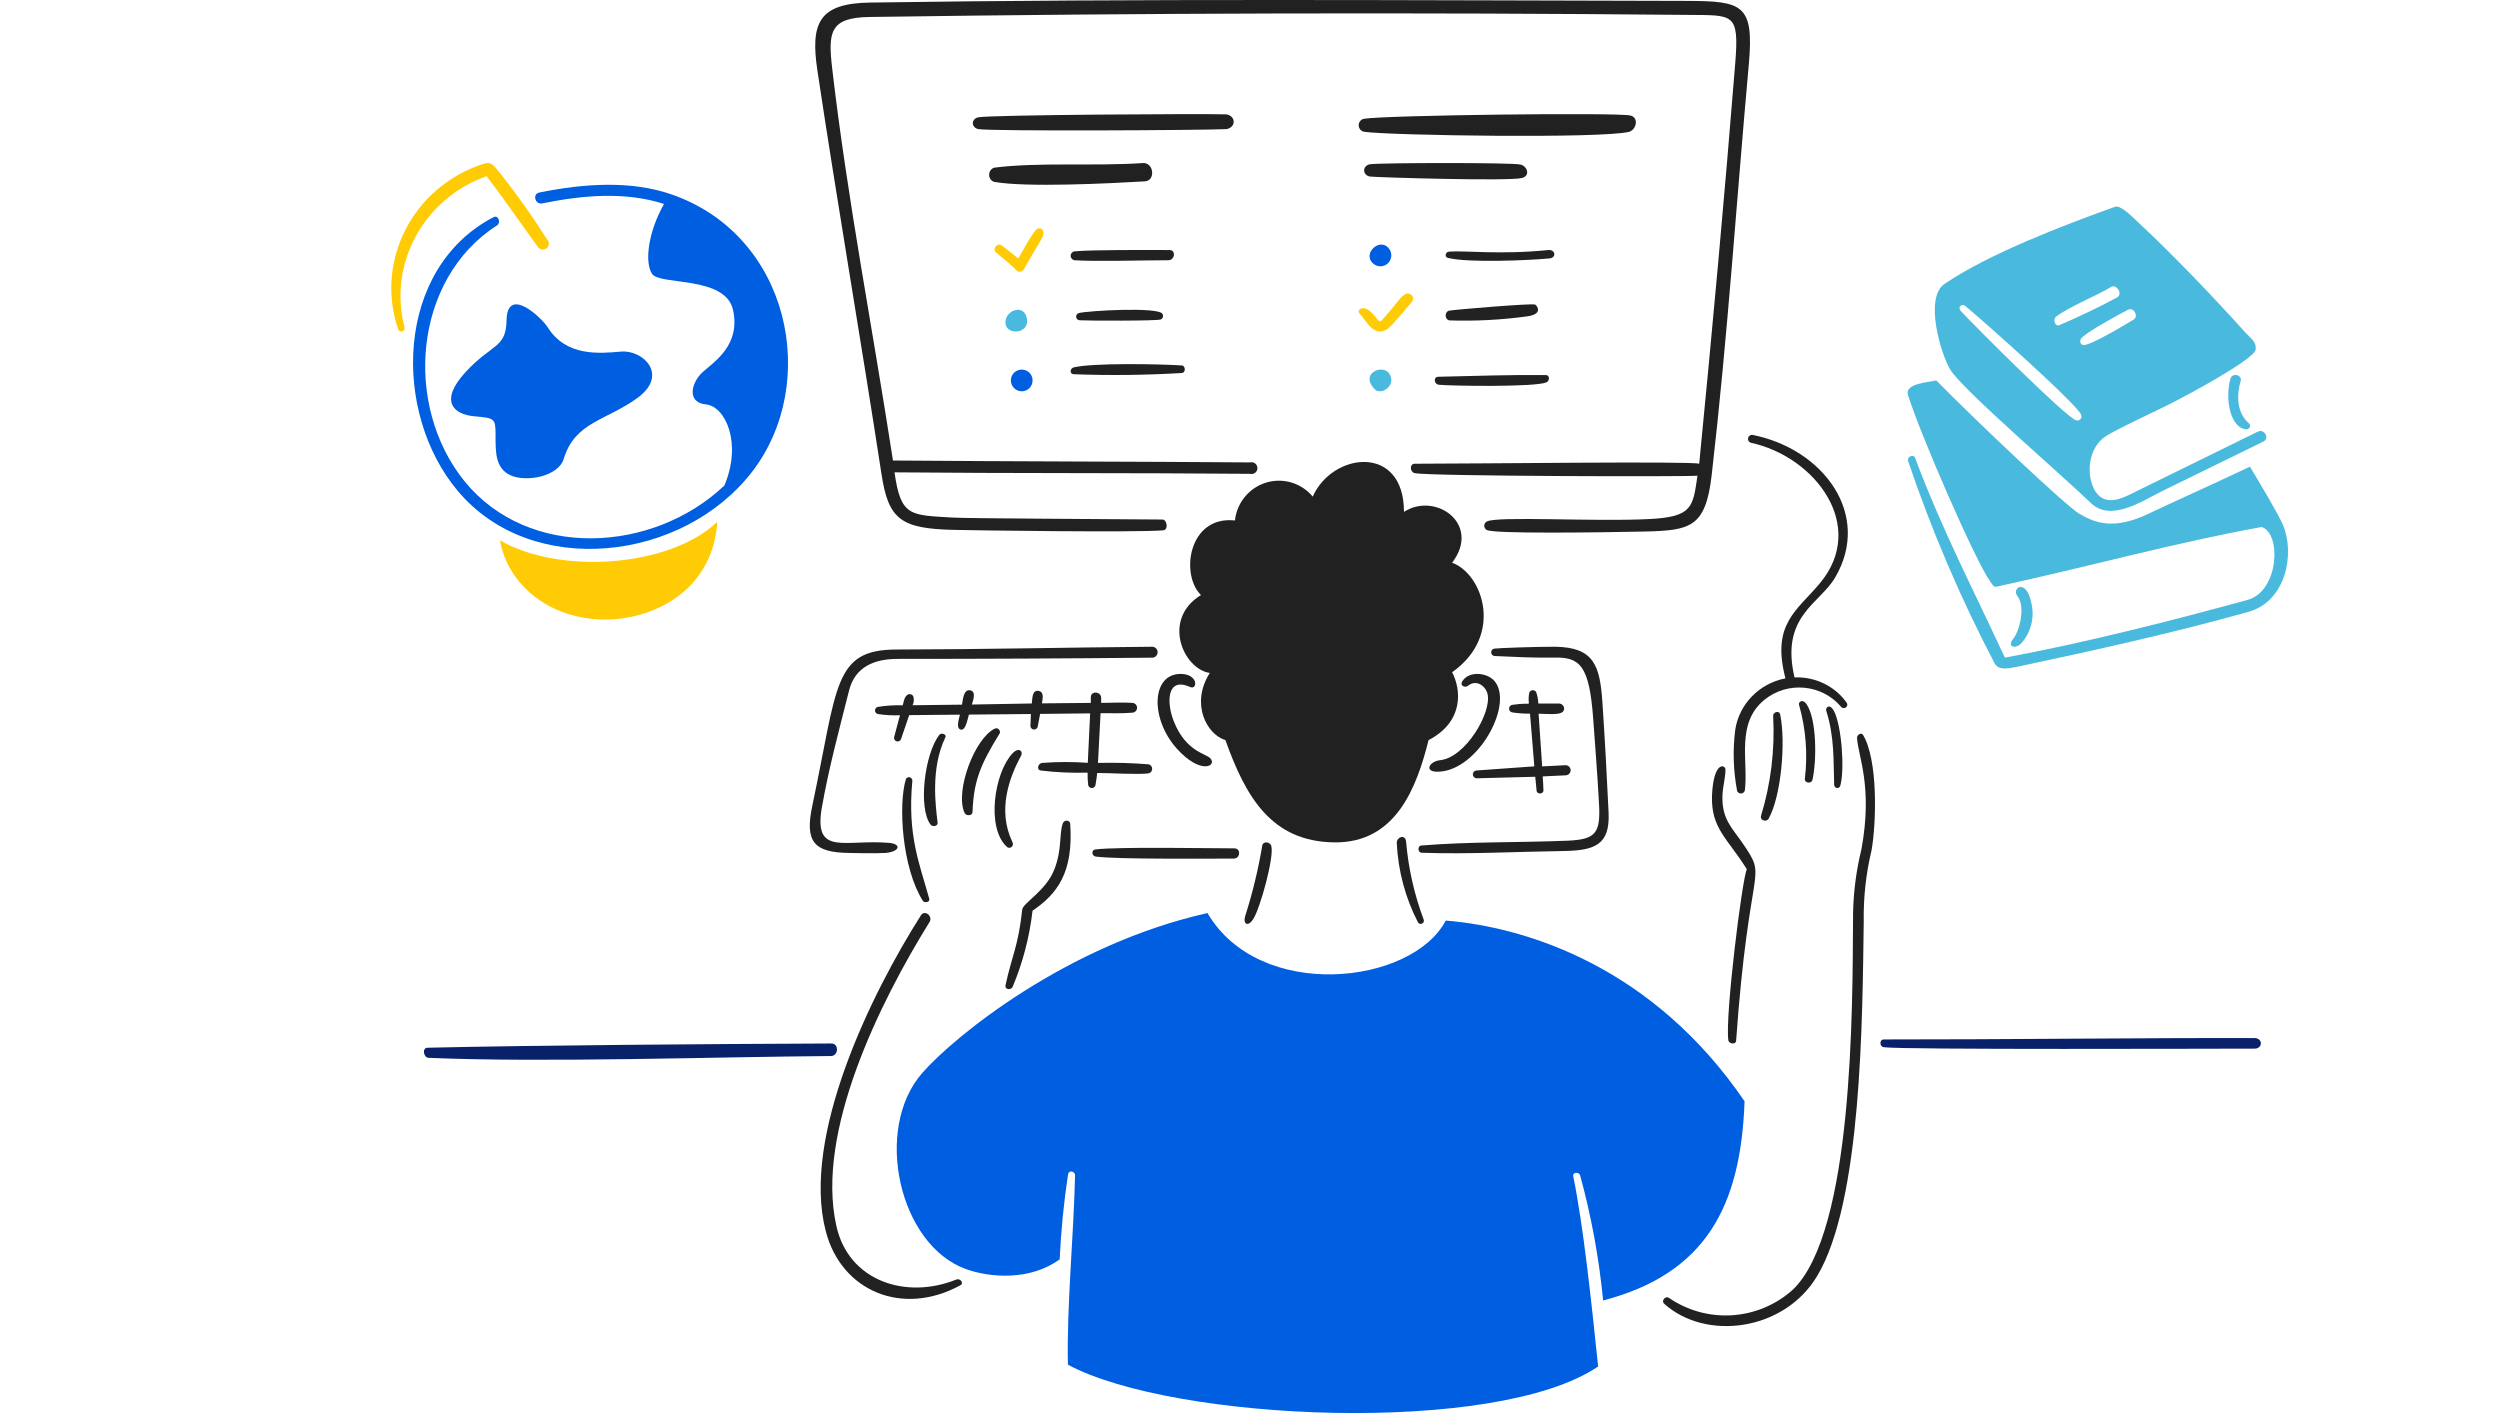 <?xml version="1.0" encoding="UTF-8"?>
<svg xmlns="http://www.w3.org/2000/svg" xmlns:xlink="http://www.w3.org/1999/xlink" width="460px" height="261px" viewBox="0 0 460 261" version="1.1">
  <title>Group 15</title>
  <g id="Page-1" stroke="none" stroke-width="1" fill="none" fill-rule="evenodd">
    <g id="Group-14">
      <rect id="Rectangle" x="0" y="27" width="460" height="234" rx="8"></rect>
      <g id="streamline-icon-online-exam-tests-1@400x400" transform="translate(72, 0)" fill-rule="nonzero">
        <path d="M195.192,123.692 C204.77,116.946 200.859,105.615 195.192,103.541 C200.629,96.368 192.084,90.445 186.333,94.186 C186.333,81.615 173.145,83.216 169.547,91.376 C167.451,88.86 164.07,87.847 160.953,88.803 C157.836,89.758 155.584,92.497 155.229,95.765 C146.683,94.833 145.131,105.736 148.979,109.486 C141.705,113.952 145.718,123.099 150.597,123.824 C146.988,129.543 150.076,135.156 153.478,136.183 C157.262,146.801 162.024,154.83 173.461,154.998 C184.898,155.166 188.68,144.82 190.856,136.183 C197.453,132.743 196.834,126.818 195.192,123.692 Z" id="Path" fill="#212121"></path>
        <path d="M186.722,154.895 C186.575,153.329 184.904,154.08 185.004,155.156 C185.261,160.272 186.598,165.254 188.908,169.712 C189.242,170.31 190.2,169.895 189.963,169.214 C188.243,164.641 187.151,159.816 186.722,154.895 L186.722,154.895 Z" id="Path" fill="#212121"></path>
        <path d="M146.975,126.409 C148.348,127.031 148.563,124.033 145.261,124 C139.779,124 139.641,132.302 144.531,137.743 C148.893,142.592 151.92,140.968 150.745,139.571 C149.932,138.614 146.289,138.399 144.022,132.828 C142.613,129.419 142.605,124.432 146.975,126.409 Z" id="Path" fill="#212121"></path>
        <path d="M160.258,155.564 C159.525,159.957 158.475,164.295 157.115,168.549 C156.657,170.03 157.649,170.678 158.641,169.029 C159.912,166.983 162.487,157.621 161.919,155.661 C161.685,154.83 160.392,154.766 160.258,155.564 Z" id="Path" fill="#212121"></path>
        <path d="M197.007,125.452 C196.614,126.14 197.544,126.633 198.129,126.174 C199.621,124.961 201.347,126.174 201.713,127.71 C202.499,131.113 197.652,139.379 192.998,139.872 C190.755,140.109 189.746,142.481 193.526,141.912 C200.457,140.84 206.493,129.373 202.958,125.273 C201.56,123.712 198.187,123.381 197.007,125.452 Z" id="Path" fill="#212121"></path>
        <path d="M80.985,192 C58.807,192.093 26.47,192.322 6.692,192.782 C5.598,192.782 5.914,194.595 6.856,194.641 C28.136,195.549 59.449,194.467 80.9,194.309 C82.307,194.298 82.395,191.994 80.985,192 Z" id="Path" fill="#092168"></path>
        <path d="M343.006,191.01 C325.151,190.938 294.166,191.289 274.61,191.259 C273.797,191.259 273.797,192.572 274.61,192.687 C278.009,193.173 336.501,192.948 342.982,192.948 C343.552,192.908 343.994,192.492 344,191.988 C344.006,191.485 343.575,191.061 343.006,191.01 Z" id="Path" fill="#092168"></path>
        <path d="M222.848,129.288 C222.385,122.44 221.304,119.098 214.126,119 C210.345,119 203.838,119.228 202.9,119.35 C202.58,119.427 202.36,119.727 202.378,120.061 C202.396,120.394 202.648,120.667 202.975,120.708 C206.896,120.883 210.334,121.06 214.008,120.993 C218.72,120.905 220.437,122.451 221.151,132.289 C221.529,137.558 221.951,142.829 222.23,148.109 C222.51,153.39 221.475,154.441 216.547,154.683 C207.547,155.051 198.48,154.847 189.532,155.571 C188.787,155.626 188.842,156.873 189.587,156.907 C198.232,157.203 206.983,156.709 215.682,156.588 C221.484,156.501 224.251,155.418 223.982,149.545 C223.659,142.741 223.304,136.014 222.848,129.288 Z" id="Path" fill="#212121"></path>
        <path d="M199.671,143.205 L210.485,142.924 C210.574,143.787 210.651,144.649 210.738,145.52 C210.816,146.21 212.022,146.134 211.99,145.435 C211.99,144.573 211.912,143.721 211.856,142.859 L216.172,142.655 C216.661,142.588 217.019,142.171 216.999,141.69 C216.98,141.21 216.589,140.822 216.096,140.793 L211.758,141.017 C211.557,137.801 211.338,134.57 211.103,131.324 C213.029,131.324 215.686,131.755 215.796,130.464 C215.836,129.951 215.448,129.501 214.922,129.451 L211.049,129.451 C211.024,128.74 210.893,128.036 210.662,127.361 C210.532,127.124 210.272,126.983 209.996,127.002 C209.721,127.02 209.483,127.196 209.389,127.448 C208.814,130.513 210.691,129.017 206.212,129.698 C205.878,129.783 205.651,130.084 205.667,130.419 C205.683,130.755 205.938,131.034 206.279,131.089 C207.352,131.244 208.436,131.319 209.521,131.313 L210.317,141.008 L199.605,141.773 C199.242,141.84 198.984,142.157 199.001,142.516 C199.017,142.876 199.302,143.17 199.671,143.205 L199.671,143.205 Z" id="Path" fill="#212121"></path>
        <path d="M155.12,156.097 C150.707,156.097 133.64,155.778 129.547,156.297 C128.742,156.393 128.874,157.516 129.625,157.612 C133.586,158.146 150.707,157.968 154.997,157.983 C156.233,157.983 156.387,156.097 155.12,156.097 Z" id="Path" fill="#212121"></path>
        <path d="M84.288,156.944 C85.266,156.957 88.637,157.063 90.899,156.944 C93.509,156.74 94.008,155.3 91.563,155.087 C83.426,154.396 77.751,157.571 79.187,148.766 C80.513,141.225 82.45,134.121 84.233,127.039 C85.33,122.694 88.899,121.238 93.118,121.238 C108.792,121.238 124.459,121.162 140.121,121.009 C140.636,120.942 141.016,120.495 141,119.976 C140.983,119.457 140.575,119.035 140.057,119 C124.383,119.13 108.656,119.49 93.006,119.511 C81.301,119.511 82.163,126.108 77.461,148.277 C76.043,154.935 77.782,156.866 84.288,156.944 Z" id="Path" fill="#212121"></path>
        <path d="M129.564,144.483 C129.683,143.76 129.81,143.015 129.888,142.224 C132.053,142.224 137.674,142.57 139.373,142.29 C139.744,142.184 140,141.846 140,141.462 C140,141.078 139.744,140.741 139.373,140.635 C136.265,140.385 133.146,140.299 130.029,140.376 C130.182,137.323 130.341,134.272 130.506,131.225 C132.465,131.225 134.468,131.299 136.418,131.129 C136.875,131.075 137.22,130.689 137.22,130.231 C137.22,129.773 136.875,129.387 136.418,129.333 C134.5,129.192 132.541,129.333 130.613,129.333 L130.613,128.471 C130.679,127.245 128.763,127.024 128.709,128.257 L128.709,129.333 L119.71,129.418 C119.829,128.655 120.209,127.266 119.039,127.118 C117.868,126.97 117.957,128.644 117.859,129.44 L106.825,129.633 C107.007,128.945 107.681,127.301 106.577,127.031 C105.256,126.719 105.17,128.827 105.006,129.655 L95.912,129.764 C96.161,129.263 96.211,128.687 96.052,128.151 C95.972,127.973 95.824,127.835 95.641,127.767 C95.458,127.699 95.255,127.707 95.078,127.789 C94.395,128.107 94.273,129.172 94.104,129.778 C92.56,129.725 91.015,129.824 89.492,130.077 C89.2,130.161 89,130.426 89,130.727 C89,131.029 89.2,131.294 89.492,131.378 C90.848,131.589 92.222,131.665 93.594,131.605 L92.512,135.659 C92.451,135.995 92.659,136.322 92.991,136.411 C93.323,136.501 93.669,136.323 93.787,136.002 L95.291,131.583 L104.624,131.498 C104.505,132.142 103.823,133.981 104.744,134.239 C105.665,134.498 105.978,132.507 106.281,131.485 L117.682,131.378 C117.682,132.102 117.617,132.852 117.595,133.595 C117.614,133.93 117.876,134.2 118.212,134.231 C118.547,134.263 118.856,134.047 118.938,133.722 C119.09,132.939 119.241,132.142 119.383,131.357 L128.585,131.261 C128.434,134.293 128.29,137.325 128.153,140.358 C125.348,140.156 122.532,140.163 119.729,140.378 C119.015,140.467 118.636,141.644 119.523,141.778 C122.375,142.122 125.249,142.251 128.12,142.165 C128.102,142.933 128.138,143.702 128.228,144.465 C128.296,144.774 128.57,144.996 128.889,145 C129.208,145.004 129.487,144.79 129.564,144.483 Z" id="Path" fill="#212121"></path>
        <path d="M242.945,87.453 C245.924,61.598 247.502,37.061 249.78,11.867 C250.772,0.798 248.647,0.2 238.432,0.167 C188.793,0.057 137.485,-0.269 88.073,0.47 C78.666,0.613 77.086,4.215 78.404,12.998 C82.121,37.747 86.405,62.508 90.199,87.268 C91.482,95.594 93.741,97.27 103.509,97.499 C107.671,97.596 136.787,97.999 142.018,97.585 C143.032,97.51 142.751,95.605 141.899,95.594 C130.998,95.484 106.473,95.42 103.223,95.228 C95.451,94.759 93.75,95.065 92.591,86.911 C114.457,87.118 136.083,86.988 157.993,87.184 C158.436,87.305 158.908,87.135 159.172,86.76 C159.437,86.384 159.437,85.883 159.172,85.508 C158.908,85.132 158.436,84.962 157.993,85.083 C138.121,84.931 113.411,84.909 92.307,84.735 C88.612,60.716 83.936,36.772 81.126,12.626 C80.341,5.912 80.668,3.223 87.992,3.124 C138.134,2.392 188.483,2.266 238.665,2.743 C246.939,2.831 248.041,2.297 247.28,11.68 C245.319,36.243 243.051,60.852 240.654,85.328 C239.004,84.829 199.983,85.328 188.331,85.328 C187.306,85.328 187.394,86.864 188.331,87.06 C191.187,87.647 239.563,87.733 240.337,87.526 C239.475,93.306 239.497,95.145 231.236,95.515 C221.371,96.017 203.482,94.928 201.596,95.951 C201.291,96.096 201.097,96.403 201.097,96.74 C201.097,97.078 201.291,97.385 201.596,97.53 C202.916,98.226 221.209,97.997 230.723,97.801 C238.967,97.585 241.836,97.082 242.945,87.453 Z" id="Path" fill="#212121"></path>
        <path d="M192.728,70.793 C194.679,71.011 210.472,71.266 212.556,70.352 C213.137,70.095 213.181,69.027 212.489,69.017 C205.869,68.934 199.258,69.181 192.649,69.324 C191.689,69.345 191.86,70.698 192.728,70.793 Z" id="Path" fill="#212121"></path>
        <path d="M208.062,32.748 C209.608,32.34 209.042,30.618 207.811,30.285 C206.372,29.885 182.252,29.951 180.181,30.208 C179.535,30.268 179.034,30.729 179.002,31.296 C178.969,31.863 179.415,32.366 180.051,32.481 C181.336,32.643 205.642,33.38 208.062,32.748 Z" id="Path" fill="#212121"></path>
        <path d="M208.836,58.231 C211.965,57.867 210.911,56.315 210.463,56.041 C210.014,55.766 195.654,56.965 194.58,57.167 C194.224,57.276 193.983,57.664 194.001,58.096 C194.019,58.528 194.293,58.886 194.656,58.953 C199.391,59.111 204.13,58.87 208.836,58.231 Z" id="Path" fill="#212121"></path>
        <path d="M138.268,30.004 C129.528,30.605 119.179,29.81 110.956,30.847 C110.402,31 110.01,31.527 110,32.137 C109.99,32.747 110.363,33.289 110.913,33.462 C116.792,34.524 132.114,33.751 138.643,33.371 C140.662,33.278 140.338,29.863 138.268,30.004 Z" id="Path" fill="#212121"></path>
        <path d="M125.569,68.857 C132.207,69.105 138.854,69.03 145.484,68.632 C146.235,68.541 146.107,67.285 145.484,67.244 C141.113,66.959 128.941,66.765 125.558,67.602 C124.883,67.765 124.744,68.821 125.569,68.857 Z" id="Path" fill="#212121"></path>
        <path d="M126.525,57.599 C126.18,57.687 125.958,58.008 126.007,58.348 C126.056,58.688 126.36,58.94 126.716,58.934 C127.781,59.015 141.088,59.077 141.622,58.77 C141.8,58.667 141.928,58.499 141.978,58.305 C142.027,58.11 141.994,57.904 141.885,57.734 C141.051,56.434 128.197,57.171 126.525,57.599 Z" id="Path" fill="#212121"></path>
        <path d="M212.923,46.003 C204.012,46.91 197.454,46.065 194.635,46.297 C193.941,46.349 193.728,47.287 194.443,47.462 C198.271,48.398 209.466,47.903 213.186,47.54 C213.702,47.482 214.062,47.091 213.991,46.668 C213.92,46.245 213.445,45.949 212.93,46.007 L212.923,46.003 Z" id="Path" fill="#212121"></path>
        <path d="M153.638,21.042 C149.023,20.901 110.509,21.127 108.044,21.579 C107.438,21.681 107,22.138 107,22.669 C107,23.199 107.438,23.656 108.044,23.758 C110.503,24.172 149.099,23.975 153.638,23.758 C154.421,23.657 155,23.08 155,22.4 C155,21.72 154.421,21.142 153.638,21.042 L153.638,21.042 Z" id="Path" fill="#212121"></path>
        <path d="M143.213,46.008 C139.098,46.008 129.197,45.932 125.709,46.249 C125.305,46.298 125,46.649 125,47.066 C125,47.483 125.305,47.835 125.709,47.883 C129.15,48.146 138.906,47.883 142.96,47.883 C144.175,47.894 144.41,46.008 143.213,46.008 Z" id="Path" fill="#212121"></path>
        <path d="M228.006,21.256 C225.619,20.668 183.068,21.189 178.946,21.856 C178.369,21.984 177.969,22.516 178.002,23.112 C178.034,23.708 178.49,24.192 179.077,24.256 C183.698,24.932 222.784,25.522 227.762,24.256 C229.07,23.867 229.621,21.658 228.006,21.256 Z" id="Path" fill="#212121"></path>
        <path d="M100.809,135.241 C98.096,138.81 96.927,148.718 99.223,151.728 C99.622,152.232 100.592,151.987 100.524,151.39 C100.169,148.404 99.181,141.418 101.951,135.667 C102.237,135.107 101.196,134.731 100.809,135.241 Z" id="Path" fill="#212121"></path>
        <path d="M94.699,143.317 C93.232,148.038 93.986,159.713 97.8,165.749 C98.09,166.201 99.164,166.024 98.979,165.363 C97.179,158.817 94.927,153.741 95.878,143.611 C95.848,143.322 95.651,143.084 95.386,143.018 C95.12,142.952 94.845,143.072 94.699,143.317 Z" id="Path" fill="#212121"></path>
        <path d="M103.932,235.445 C94.755,239.158 84.09,235.772 81.876,225.488 C78.051,208.315 89.882,184.41 99.035,169.649 C99.708,168.557 98.131,167.335 97.447,168.427 C88.383,182.685 75.392,209.08 79.937,226.525 C82.792,237.594 94.072,242.332 104.748,236.469 C105.397,236.065 104.674,235.133 103.932,235.445 Z" id="Path" fill="#212121"></path>
        <path d="M111.048,134.065 C107.359,135.8 103.68,145.547 105.464,149.542 C105.756,150.202 106.92,150.138 106.944,149.422 C107.154,143.635 108.426,140.654 111.934,134.953 C112.189,134.53 111.666,133.774 111.048,134.065 Z" id="Path" fill="#212121"></path>
        <path d="M123.553,151.499 C122.839,153.553 123.467,156.367 121.93,160.142 C120.392,163.917 116.223,166.19 116.096,167.339 C115.343,174.205 114.209,175.757 113.021,181.258 C112.83,182.096 113.975,182.239 114.314,181.61 C116.195,177.144 117.432,172.414 117.985,167.573 C122.513,164.483 125.536,160.596 124.921,151.581 C124.878,150.85 123.797,150.794 123.553,151.499 Z" id="Path" fill="#212121"></path>
        <path d="M114.272,154.915 C111.467,149.057 113.728,143.01 115.904,138.994 C116.283,138.297 115.494,137.345 114.272,138.647 C110.961,142.191 109.418,152.3 113.258,155.814 C113.507,156.055 113.89,156.063 114.149,155.833 C114.408,155.603 114.461,155.209 114.272,154.915 L114.272,154.915 Z" id="Path" fill="#212121"></path>
        <path d="M261.5,143.463 C262.268,140.05 262.32,132.471 260.436,129.616 C259.693,128.468 258.852,129.186 259.022,129.681 C260.284,134.117 260.646,138.765 260.087,143.346 C260.055,144.117 261.32,144.269 261.5,143.463 Z" id="Path" fill="#212121"></path>
        <path d="M253.447,150.601 C255.734,146.472 256.612,136.587 255.556,131.466 C255.4,130.657 254.238,131.004 254.261,131.725 C254.601,137.95 253.842,144.187 252.022,150.137 C251.823,150.967 253.026,151.345 253.447,150.601 Z" id="Path" fill="#212121"></path>
        <path d="M264.021,130.738 C265.581,135.717 265.326,139.885 265.49,144.448 C265.526,144.73 265.726,144.951 265.981,144.993 C266.236,145.035 266.486,144.886 266.595,144.628 C267.469,141.77 266.857,133.424 265.441,130.821 C264.631,129.324 263.863,130.235 264.021,130.738 Z" id="Path" fill="#212121"></path>
        <path d="M246.016,191.402 C246.115,192.097 247.387,192.249 247.445,191.521 C249.848,157.689 253.376,162.111 248.717,155.264 C246.724,152.325 244.806,150.781 244.93,146.411 C244.985,144.79 245.461,143.223 245.489,141.614 C245.489,140.657 243.275,139.968 243.008,146.398 C242.822,152.468 245.802,154.143 249.421,159.949 C248.574,161.516 245.387,187.019 246.016,191.402 Z" id="Path" fill="#212121"></path>
        <path d="M269.696,135.752 C269.837,139.029 272.643,144.61 270.512,156.224 C269.439,160.583 268.917,165.061 268.958,169.551 C268.848,185.01 269.055,226.554 257.901,237.282 C251.547,243.011 242.121,243.638 235.071,238.801 C234.419,238.373 233.609,239.369 234.212,239.893 C241.89,246.787 256.249,244.939 262.336,234.824 C270.61,221.07 270.674,187.245 270.929,169.573 C270.854,165.16 271.336,160.755 272.364,156.464 C273.267,151.35 273.57,139.771 270.777,135.182 C270.426,134.714 269.673,135.237 269.696,135.752 Z" id="Path" fill="#212121"></path>
        <path d="M250.101,81.457 C261.962,83.985 271.707,96.778 262.83,107.357 C258.633,112.378 253.897,114.798 256.526,124.819 C251.7,125.747 247.996,129.547 247.281,134.303 C246.811,138.048 246.931,141.841 247.636,145.551 C247.763,145.848 248.074,146.029 248.401,145.996 C248.729,145.963 248.996,145.725 249.058,145.409 C249.711,139.986 247.349,133.066 252.674,128.749 C256.918,125.308 263.211,125.879 266.733,130.026 C266.94,130.31 267.343,130.378 267.634,130.176 C267.925,129.975 267.994,129.581 267.788,129.296 C265.617,126.239 261.994,124.483 258.191,124.644 C255.55,113.365 262.794,111.147 265.655,106.281 C272.501,94.642 263.436,82.539 250.362,80 C250.003,80.021 249.706,80.281 249.643,80.628 C249.581,80.975 249.771,81.318 250.101,81.457 Z" id="Path" fill="#212121"></path>
        <path d="M17.532,32.416 C20.081,35.702 24.155,41.558 26.98,45.459 C27.226,45.795 27.646,45.966 28.065,45.9 C28.483,45.833 28.827,45.542 28.951,45.147 C29.075,44.753 28.959,44.323 28.65,44.041 C26.025,39.875 23.175,35.847 20.112,31.975 C18.557,30.116 18.423,29.697 16.801,30.192 C3.917,34.453 -3.02,48.037 1.268,60.609 C1.378,60.896 1.692,61.056 1.998,60.982 C2.303,60.907 2.502,60.621 2.46,60.318 C-0.631,48.628 5.887,36.561 17.532,32.416 L17.532,32.416 Z" id="Path" fill="#FFCB04"></path>
        <path d="M341.373,79 C341.63,78.977 341.851,78.821 341.949,78.595 C342.046,78.369 342.003,78.111 341.837,77.924 C339.567,76.022 339.488,72.709 340.281,70.106 C340.623,68.967 338.738,68.526 338.409,69.665 C337.412,72.967 338.176,78.774 341.373,79 Z" id="Path" fill="#49BADD"></path>
        <path d="M348.043,96.554 C347.109,94.364 343.453,88.321 341.987,85.862 C335.094,89.141 327.418,92.564 323.284,94.542 C316.771,97.658 313.308,96.107 310.605,94.542 C308.281,93.221 291.652,77.521 284.281,70 C282.793,70.349 278.398,70.552 279.069,72.69 C281.523,80.44 291.402,103.023 294.158,106.94 C295.147,108.339 294.706,108.032 296.949,107.597 C313.155,104.043 328.528,99.791 344.124,96.969 C347.815,98.063 347.381,108.799 341.53,110.389 C328.265,114.029 311.581,118.303 296.894,121.004 C291.272,108.847 285.367,97.576 280.373,84.236 C280.09,83.472 278.843,84.053 279.08,84.806 C283.406,97.588 288.714,110.011 294.957,121.962 C295.651,123.35 297.194,123.054 298.984,122.727 C313.356,119.666 327.685,116.506 341.753,112.57 C348.576,110.636 350.349,101.949 348.043,96.554 Z" id="Path" fill="#49BADD"></path>
        <path d="M299.864,118.425 C301.684,116.421 302.401,113.656 301.782,111.026 C300.856,106.222 298.049,108.23 299.198,109.667 C300.716,111.555 299.627,116.086 298.439,117.527 C297.252,118.967 298.724,119.515 299.864,118.425 Z" id="Path" fill="#49BADD"></path>
        <path d="M39.382,114 C47.596,114.013 59.062,109.21 60,96 C51.196,104.42 30.883,105.754 20,99.423 C21.413,107.586 29.112,113.985 39.382,114 Z" id="Path" fill="#FFCB04"></path>
        <path d="M117.809,69.138 C117.342,68.163 116.186,67.735 115.196,68.17 C114.206,68.605 113.741,69.746 114.146,70.748 C114.55,71.749 115.677,72.249 116.692,71.877 C117.219,71.68 117.639,71.272 117.851,70.752 C118.064,70.231 118.048,69.646 117.809,69.138 Z" id="Path" fill="#005EE0"></path>
        <path d="M180.989,71.658 C181.99,72.652 184.345,71.339 183.957,69.529 C183.31,66.442 177.792,68.479 180.989,71.658 Z" id="Path" fill="#49BADD"></path>
        <path d="M184.226,59.672 C185.321,58.441 186.357,57.236 187.412,56.002 C187.811,55.541 188.321,54.947 187.733,54.317 C186.624,53.178 185.336,55.372 184.149,56.733 C181.017,60.384 182.439,59.253 180.063,57.247 C178.719,56.095 177.366,57.027 178.321,57.883 C179.277,58.74 181.119,63.174 184.226,59.672 Z" id="Path" fill="#FFCB04"></path>
        <path d="M180.773,48.584 C181.54,49.175 182.616,49.132 183.334,48.483 C184.052,47.834 184.209,46.762 183.708,45.931 C182.064,43.361 178.41,46.731 180.773,48.584 Z" id="Path" fill="#005EE0"></path>
        <path d="M115.148,49.849 C115.354,49.991 115.605,50.035 115.843,49.971 C116.08,49.906 116.283,49.739 116.404,49.507 C117.449,47.635 118.6,45.776 119.689,43.894 C120.442,42.604 119.689,41.725 118.914,42.078 C118.14,42.432 115.994,46.501 115.378,47.556 C114.331,46.747 113.284,45.856 112.239,45.114 C111.497,44.623 110.522,45.845 111.266,46.457 C112.553,47.51 113.891,48.594 115.148,49.849 Z" id="Path" fill="#FFCB04"></path>
        <path d="M116.947,58.594 C116.388,55.856 113.199,57.064 113.01,59.085 C112.749,61.853 117.553,61.561 116.947,58.594 Z" id="Path" fill="#49BADD"></path>
        <path d="M343.445,79.421 L321.134,90.375 C319.216,91.321 316.464,92.939 314.427,91.388 C312.034,89.572 311.384,83.186 315.305,80.378 C316.93,79.2 325.216,75.401 327.873,74.026 C330.039,72.924 342.778,66.143 343.037,64.338 C343.219,62.857 342.172,62.324 341.142,61.178 C335.618,55.024 327.646,46.667 321.653,41.13 C320.908,40.447 318.274,37.651 317.203,38.036 C307.963,41.339 293.925,46.689 285.791,52.238 C282.011,54.815 285.12,65.186 286.874,68.059 C289.193,71.78 307.91,87.868 312.73,92.565 C316.402,96.11 322.152,92.195 325.826,90.364 C332.041,87.339 338.25,84.3 344.454,81.248 C345.667,80.676 344.649,78.826 343.445,79.421 Z M306.287,58.305 C308.202,56.675 314.411,54.109 316.436,52.801 C317.409,52.184 318.71,54.121 317.518,54.737 C314.074,56.609 310.522,58.271 306.936,59.824 C306.174,60.187 305.657,58.836 306.284,58.305 L306.287,58.305 Z M310.054,77.351 C308.453,77.131 290.699,59.351 288.685,57.105 C288.497,56.861 288.517,56.513 288.731,56.292 C288.945,56.072 289.287,56.047 289.53,56.235 C291.954,58.162 310.63,74.748 310.976,76.414 C311.041,76.678 310.965,76.958 310.775,77.15 C310.585,77.342 310.31,77.419 310.05,77.351 L310.054,77.351 Z M310.879,62.366 C311.5,61.274 318.462,57.553 319.544,56.997 C320.626,56.442 321.527,58.186 320.628,58.771 C319.469,59.497 312.775,63.527 311.398,63.494 C310.777,63.49 310.642,62.777 310.868,62.366 L310.879,62.366 Z" id="Shape" fill="#49BADD"></path>
        <path d="M13.633,68.499 C8.773,73.801 11.436,76.248 15.226,76.592 C19.016,76.936 19.182,76.925 19.182,80.058 C19.182,83.19 19.116,86.171 21.954,87.461 C24.792,88.752 30.744,87.72 31.733,84.405 C33.821,77.582 39.579,77.41 45.336,73.184 C51.094,68.959 46.316,64.347 42.282,64.693 C38.248,65.039 32.217,65.639 28.809,60.27 C27.59,58.364 21.338,52.521 21.205,58.913 C21.128,64.13 18.487,63.202 13.633,68.499 Z" id="Path" fill="#005EE0"></path>
        <path d="M51.378,35.709 C44.154,33.254 35.712,33.701 27.226,35.428 C25.908,35.7 26.458,37.686 27.765,37.425 C35.108,35.938 42.936,35.2 50.181,37.524 C47.261,42.679 46.558,48.237 47.985,50.397 C49.412,52.556 61.5,50.68 62.882,57.052 C64.265,63.425 59.589,66.442 57.394,68.37 C55.199,70.298 54.256,74.058 57.876,74.407 C61.496,74.755 64.584,81.571 61.28,89.342 C48.106,101.793 25.304,103.033 13.504,88.594 C2.141,74.573 4.083,51.31 19.454,41.47 C20.222,40.983 19.684,39.506 18.817,39.952 C0.604,49.444 0.133,75.925 12.219,90.321 C25.865,106.603 53.639,103.347 66.406,86.781 C78.943,70.495 73.423,43.205 51.378,35.709 Z" id="Path" fill="#005EE0"></path>
        <path d="M194.017,169.384 C187.794,181.247 159.756,184.366 150.175,168 C124.282,173.821 103.557,190.722 97.686,197.438 C88.642,207.763 93.421,229.112 105.757,233.518 C110.13,235.098 117.526,235.698 122.98,231.717 C123.22,226.483 123.735,221.264 124.521,216.083 C124.653,215.243 125.808,215.473 125.808,216.279 C125.589,226.913 124.245,240.582 124.497,251.104 C143.94,261.539 203.331,264.188 222.053,251.431 C220.826,239.568 219.329,225.437 217.47,216.411 C217.318,215.66 218.564,215.594 218.739,216.248 C220.806,223.794 222.223,231.502 222.974,239.288 C241.959,234.326 248.312,221.842 249,202.64 C232.292,178.106 209.182,170.616 194.017,169.384 Z" id="Path" fill="#005EE0"></path>
      </g>
    </g>
  </g>
</svg>
